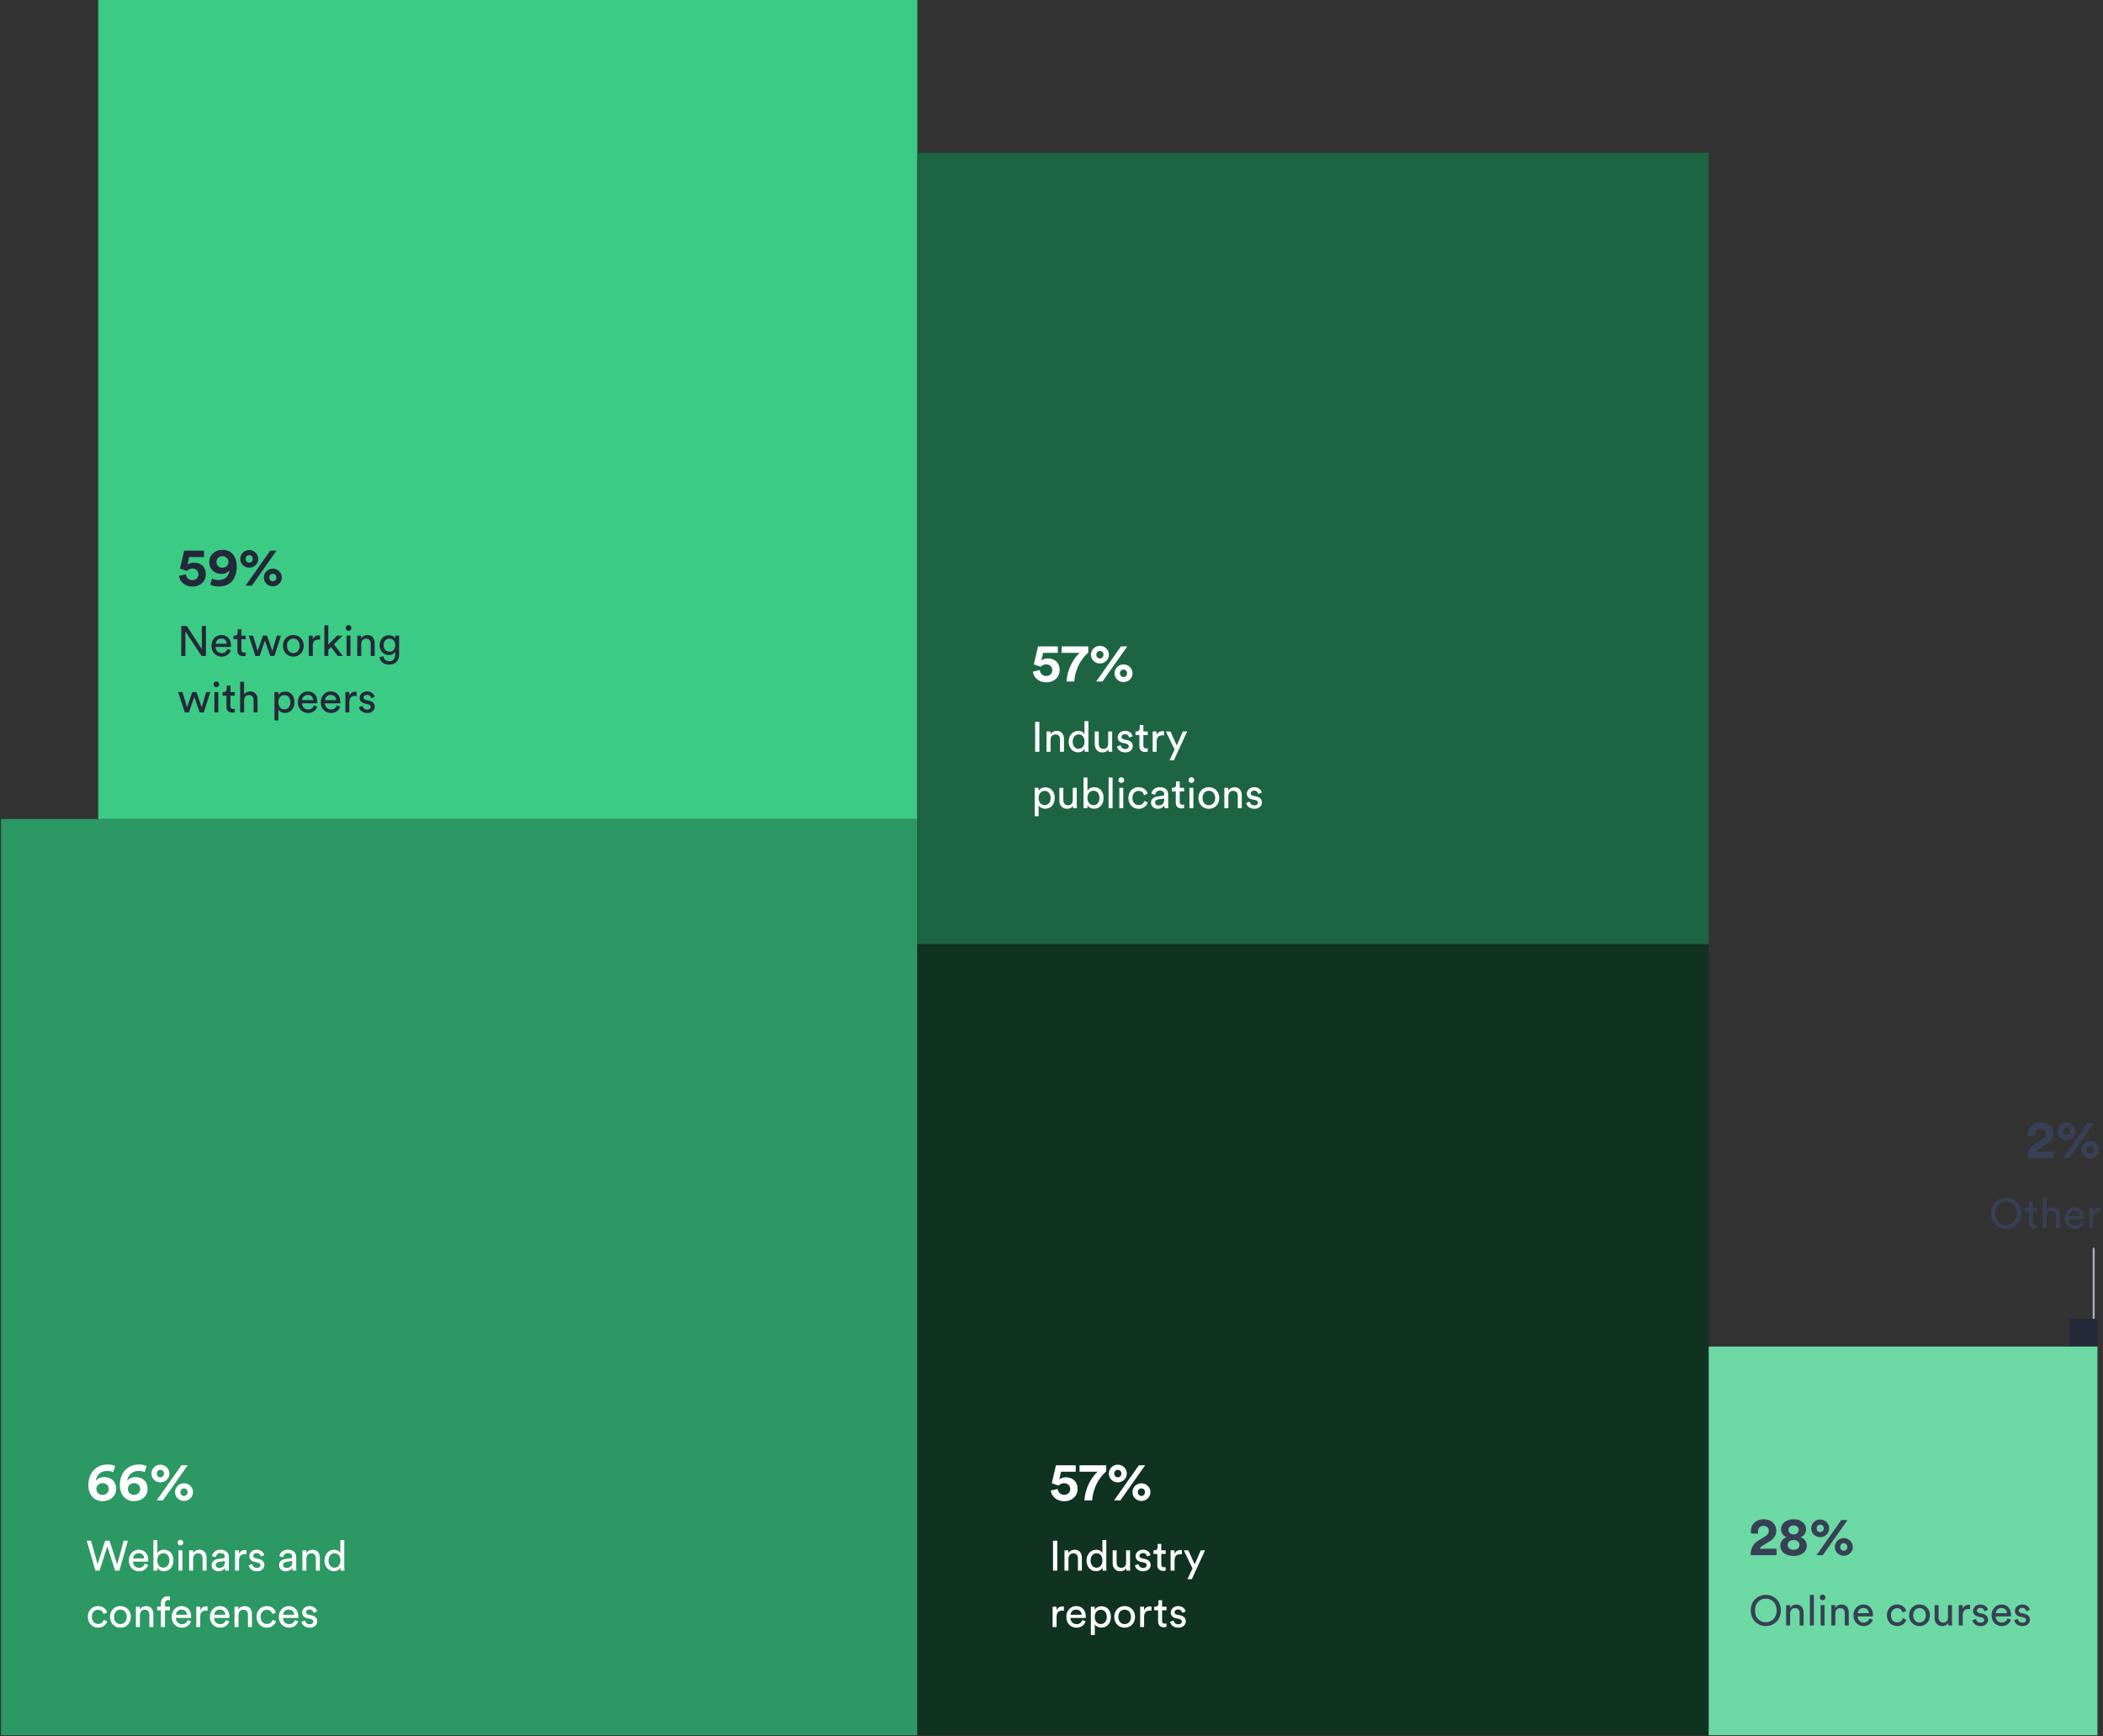 <svg width="895" height="739" viewBox="0 0 895 739" fill="none" xmlns="http://www.w3.org/2000/svg">
<rect x="0" y="0" width="895" height="739" fill="#333333" stroke="none"/>
<g clip-path="url(#clip0_150_1497)">
<path d="M891.04 531.471L891.04 563.698" stroke="#A9B0C9" stroke-width="0.833" stroke-linecap="round"/>
<path d="M866.169 483.753L863.156 483.661C863.11 483.454 863.041 482.994 863.041 482.626C863.041 480.004 865.019 477.635 868.492 477.635C871.827 477.635 873.874 479.843 873.874 482.442C873.874 484.374 872.816 485.938 870.976 487.065L868.101 488.813C867.526 489.181 867.043 489.595 866.813 490.17H873.966V492.907H862.926C862.949 490.285 863.777 488.146 866.445 486.536L868.906 485.064C870.171 484.305 870.677 483.523 870.677 482.488C870.677 481.407 869.918 480.441 868.423 480.441C866.836 480.441 866.054 481.522 866.054 482.925C866.054 483.201 866.1 483.5 866.169 483.753ZM877.99 481.499C877.99 482.465 878.657 483.109 879.508 483.109C880.382 483.109 881.026 482.442 881.026 481.499C881.026 480.556 880.382 479.912 879.508 479.912C878.657 479.912 877.99 480.556 877.99 481.499ZM875.69 481.499C875.69 479.383 877.438 477.727 879.508 477.727C881.578 477.727 883.349 479.383 883.349 481.499C883.349 483.638 881.578 485.248 879.508 485.248C877.415 485.248 875.69 483.592 875.69 481.499ZM888.041 489.411C888.041 490.377 888.708 491.021 889.559 491.021C890.433 491.021 891.077 490.354 891.077 489.411C891.077 488.468 890.433 487.824 889.559 487.824C888.708 487.824 888.041 488.468 888.041 489.411ZM885.741 489.411C885.741 487.295 887.489 485.639 889.559 485.639C891.629 485.639 893.4 487.295 893.4 489.411C893.4 491.55 891.629 493.16 889.559 493.16C887.466 493.16 885.741 491.504 885.741 489.411ZM880.612 492.907H877.944L888.478 477.98H891.146L880.612 492.907Z" fill="#374054"/>
<path d="M849.159 516.439C849.159 519.769 851.391 521.479 853.767 521.479C856.143 521.479 858.375 519.769 858.375 516.439C858.375 513.109 856.143 511.417 853.767 511.417C851.391 511.417 849.159 513.109 849.159 516.439ZM847.359 516.439C847.359 512.173 850.563 509.797 853.767 509.797C856.971 509.797 860.175 512.173 860.175 516.439C860.175 520.705 856.971 523.099 853.767 523.099C850.563 523.099 847.359 520.705 847.359 516.439ZM865.146 511.435V514.171H867.018V515.701H865.146V520.201C865.146 520.993 865.47 521.389 866.352 521.389C866.568 521.389 866.874 521.353 867.018 521.317V522.757C866.874 522.811 866.442 522.919 865.866 522.919C864.39 522.919 863.454 522.019 863.454 520.453V515.701H861.798V514.171H862.266C863.202 514.171 863.598 513.595 863.598 512.839V511.435H865.146ZM870.969 517.735V522.829H869.277V509.797H870.969V515.179C871.599 514.261 872.607 513.919 873.597 513.919C875.667 513.919 876.693 515.413 876.693 517.339V522.829H875.001V517.627C875.001 516.421 874.497 515.449 872.985 515.449C871.689 515.449 871.005 516.457 870.969 517.735ZM880.482 517.609H885.216C885.18 516.367 884.37 515.395 882.84 515.395C881.418 515.395 880.554 516.493 880.482 517.609ZM885.468 519.859L886.926 520.363C886.44 521.893 885.054 523.099 883.038 523.099C880.716 523.099 878.682 521.407 878.682 518.473C878.682 515.755 880.644 513.901 882.822 513.901C885.486 513.901 886.98 515.737 886.98 518.437C886.98 518.653 886.962 518.869 886.944 518.977H880.428C880.464 520.525 881.58 521.605 883.038 521.605C884.442 521.605 885.144 520.831 885.468 519.859ZM893.946 514.081V515.881C893.694 515.845 893.442 515.827 893.208 515.827C891.786 515.827 890.832 516.583 890.832 518.491V522.829H889.14V514.171H890.796V515.683C891.426 514.351 892.506 514.027 893.388 514.027C893.622 514.027 893.856 514.063 893.946 514.081Z" fill="#374054"/>
<rect x="0.429" y="348.613" width="389.975" height="389.975" fill="#2C9864"/>
<path d="M49.022 624.032L48.148 626.608C47.504 626.332 46.63 626.079 45.687 626.079C43.157 626.079 41.087 627.551 40.742 630.357C41.294 629.529 42.536 628.701 44.284 628.701C47.343 628.701 49.436 630.633 49.436 633.715C49.436 636.774 46.952 638.959 43.663 638.959C40.397 638.959 37.614 636.613 37.614 632.105C37.614 626.746 40.972 623.342 45.894 623.342C47.274 623.342 48.401 623.664 49.022 624.032ZM41.018 633.784C41.018 635.302 42.26 636.291 43.64 636.291C45.089 636.291 46.285 635.325 46.285 633.784C46.285 632.243 45.089 631.3 43.64 631.3C42.214 631.3 41.018 632.243 41.018 633.784ZM62.409 624.032L61.535 626.608C60.891 626.332 60.017 626.079 59.074 626.079C56.544 626.079 54.474 627.551 54.129 630.357C54.681 629.529 55.923 628.701 57.671 628.701C60.73 628.701 62.823 630.633 62.823 633.715C62.823 636.774 60.339 638.959 57.05 638.959C53.784 638.959 51.001 636.613 51.001 632.105C51.001 626.746 54.359 623.342 59.281 623.342C60.661 623.342 61.788 623.664 62.409 624.032ZM54.405 633.784C54.405 635.302 55.647 636.291 57.027 636.291C58.476 636.291 59.672 635.325 59.672 633.784C59.672 632.243 58.476 631.3 57.027 631.3C55.601 631.3 54.405 632.243 54.405 633.784ZM66.733 627.206C66.733 628.172 67.4 628.816 68.251 628.816C69.125 628.816 69.769 628.149 69.769 627.206C69.769 626.263 69.125 625.619 68.251 625.619C67.4 625.619 66.733 626.263 66.733 627.206ZM64.433 627.206C64.433 625.09 66.181 623.434 68.251 623.434C70.321 623.434 72.092 625.09 72.092 627.206C72.092 629.345 70.321 630.955 68.251 630.955C66.158 630.955 64.433 629.299 64.433 627.206ZM76.784 635.118C76.784 636.084 77.451 636.728 78.302 636.728C79.176 636.728 79.82 636.061 79.82 635.118C79.82 634.175 79.176 633.531 78.302 633.531C77.451 633.531 76.784 634.175 76.784 635.118ZM74.484 635.118C74.484 633.002 76.232 631.346 78.302 631.346C80.372 631.346 82.143 633.002 82.143 635.118C82.143 637.257 80.372 638.867 78.302 638.867C76.209 638.867 74.484 637.211 74.484 635.118ZM69.355 638.614H66.687L77.221 623.687H79.889L69.355 638.614Z" fill="white"/>
<path d="M49.878 665.872L52.632 655.774H54.45L50.814 668.536H48.996L45.666 658.186L42.372 668.536H40.608L36.918 655.774H38.736L41.544 665.764L44.748 655.774H46.602L49.878 665.872ZM56.623 663.316H61.357C61.321 662.074 60.511 661.102 58.981 661.102C57.559 661.102 56.695 662.2 56.623 663.316ZM61.609 665.566L63.067 666.07C62.581 667.6 61.195 668.806 59.179 668.806C56.857 668.806 54.823 667.114 54.823 664.18C54.823 661.462 56.785 659.608 58.963 659.608C61.627 659.608 63.121 661.444 63.121 664.144C63.121 664.36 63.103 664.576 63.085 664.684H56.569C56.605 666.232 57.721 667.312 59.179 667.312C60.583 667.312 61.285 666.538 61.609 665.566ZM66.955 668.536H65.281V655.504H66.955V661.102C67.369 660.328 68.377 659.626 69.817 659.626C72.445 659.626 73.795 661.642 73.795 664.162C73.795 666.736 72.337 668.77 69.763 668.77C68.485 668.77 67.495 668.212 66.955 667.276V668.536ZM72.067 664.162C72.067 662.29 71.077 661.12 69.511 661.12C68.017 661.12 66.937 662.29 66.937 664.162C66.937 666.034 68.017 667.258 69.511 667.258C71.059 667.258 72.067 666.034 72.067 664.162ZM77.625 668.536H75.951V659.878H77.625V668.536ZM75.573 656.602C75.573 655.918 76.113 655.378 76.779 655.378C77.463 655.378 78.003 655.918 78.003 656.602C78.003 657.268 77.463 657.808 76.779 657.808C76.113 657.808 75.573 657.268 75.573 656.602ZM82.196 663.532V668.536H80.504V659.878H82.16V661.12C82.79 660.04 83.816 659.626 84.824 659.626C86.894 659.626 87.92 661.12 87.92 663.046V668.536H86.228V663.334C86.228 662.128 85.724 661.156 84.212 661.156C82.88 661.156 82.196 662.218 82.196 663.532ZM90.071 666.214C90.071 664.666 91.205 663.802 92.699 663.586L95.039 663.244C95.561 663.172 95.705 662.902 95.705 662.596C95.705 661.75 95.147 661.048 93.833 661.048C92.645 661.048 91.979 661.786 91.871 662.794L90.251 662.416C90.431 660.76 91.925 659.608 93.797 659.608C96.389 659.608 97.397 661.084 97.397 662.776V667.114C97.397 667.87 97.469 668.32 97.505 668.536H95.849C95.813 668.32 95.759 667.996 95.759 667.366C95.381 667.978 94.517 668.806 92.969 668.806C91.205 668.806 90.071 667.582 90.071 666.214ZM93.203 667.384C94.589 667.384 95.705 666.718 95.705 664.828V664.432L93.059 664.828C92.339 664.936 91.799 665.35 91.799 666.124C91.799 666.772 92.339 667.384 93.203 667.384ZM104.839 659.788V661.588C104.587 661.552 104.335 661.534 104.101 661.534C102.679 661.534 101.725 662.29 101.725 664.198V668.536H100.033V659.878H101.689V661.39C102.319 660.058 103.399 659.734 104.281 659.734C104.515 659.734 104.749 659.77 104.839 659.788ZM105.833 666.286L107.363 665.746C107.471 666.646 108.155 667.366 109.379 667.366C110.333 667.366 110.855 666.826 110.855 666.214C110.855 665.674 110.459 665.26 109.739 665.098L108.263 664.774C106.913 664.486 106.103 663.568 106.103 662.344C106.103 660.868 107.489 659.608 109.181 659.608C111.557 659.608 112.295 661.156 112.475 661.93L110.981 662.488C110.909 662.038 110.549 661.048 109.181 661.048C108.317 661.048 107.741 661.606 107.741 662.2C107.741 662.722 108.065 663.1 108.731 663.244L110.135 663.55C111.701 663.892 112.529 664.846 112.529 666.124C112.529 667.348 111.503 668.806 109.361 668.806C106.985 668.806 105.977 667.276 105.833 666.286ZM118.741 666.214C118.741 664.666 119.875 663.802 121.369 663.586L123.709 663.244C124.231 663.172 124.375 662.902 124.375 662.596C124.375 661.75 123.817 661.048 122.503 661.048C121.315 661.048 120.649 661.786 120.541 662.794L118.921 662.416C119.101 660.76 120.595 659.608 122.467 659.608C125.059 659.608 126.067 661.084 126.067 662.776V667.114C126.067 667.87 126.139 668.32 126.175 668.536H124.519C124.483 668.32 124.429 667.996 124.429 667.366C124.051 667.978 123.187 668.806 121.639 668.806C119.875 668.806 118.741 667.582 118.741 666.214ZM121.873 667.384C123.259 667.384 124.375 666.718 124.375 664.828V664.432L121.729 664.828C121.009 664.936 120.469 665.35 120.469 666.124C120.469 666.772 121.009 667.384 121.873 667.384ZM130.395 663.532V668.536H128.703V659.878H130.359V661.12C130.989 660.04 132.015 659.626 133.023 659.626C135.093 659.626 136.119 661.12 136.119 663.046V668.536H134.427V663.334C134.427 662.128 133.923 661.156 132.411 661.156C131.079 661.156 130.395 662.218 130.395 663.532ZM139.819 664.18C139.819 665.962 140.737 667.276 142.357 667.276C143.905 667.276 144.859 665.926 144.859 664.144C144.859 662.362 143.923 661.138 142.375 661.138C140.827 661.138 139.819 662.398 139.819 664.18ZM144.877 667.366V667.222C144.463 668.05 143.545 668.77 142.195 668.77C139.657 668.77 138.091 666.754 138.091 664.18C138.091 661.732 139.747 659.644 142.195 659.644C143.725 659.644 144.553 660.4 144.841 661.102V655.504H146.515V666.934C146.515 667.762 146.587 668.392 146.605 668.536H144.967C144.931 668.338 144.877 667.888 144.877 667.366ZM41.724 685.174C40.356 685.174 39.096 686.182 39.096 688.198C39.096 690.178 40.338 691.24 41.742 691.24C43.362 691.24 43.956 690.142 44.154 689.458L45.648 690.106C45.234 691.348 43.992 692.806 41.742 692.806C39.222 692.806 37.368 690.826 37.368 688.198C37.368 685.498 39.258 683.608 41.724 683.608C44.028 683.608 45.216 685.048 45.576 686.362L44.046 687.01C43.83 686.164 43.2 685.174 41.724 685.174ZM51.253 691.294C52.693 691.294 53.953 690.214 53.953 688.198C53.953 686.2 52.693 685.12 51.253 685.12C49.813 685.12 48.553 686.2 48.553 688.198C48.553 690.214 49.813 691.294 51.253 691.294ZM51.253 683.608C53.845 683.608 55.681 685.57 55.681 688.198C55.681 690.844 53.845 692.806 51.253 692.806C48.661 692.806 46.825 690.844 46.825 688.198C46.825 685.57 48.661 683.608 51.253 683.608ZM59.538 687.532V692.536H57.846V683.878H59.502V685.12C60.132 684.04 61.158 683.626 62.166 683.626C64.236 683.626 65.262 685.12 65.262 687.046V692.536H63.57V687.334C63.57 686.128 63.066 685.156 61.554 685.156C60.222 685.156 59.538 686.218 59.538 687.532ZM72.309 685.408H70.221V692.536H68.475V685.408H66.873V683.878H68.475V682.42C68.475 680.494 69.753 679.45 71.319 679.45C71.895 679.45 72.255 679.576 72.327 679.63V681.142C72.237 681.106 72.021 681.034 71.589 681.034C70.995 681.034 70.221 681.322 70.221 682.51V683.878H72.309V685.408ZM74.87 687.316H79.603C79.567 686.074 78.757 685.102 77.228 685.102C75.805 685.102 74.942 686.2 74.87 687.316ZM79.856 689.566L81.314 690.07C80.828 691.6 79.442 692.806 77.425 692.806C75.103 692.806 73.07 691.114 73.07 688.18C73.07 685.462 75.031 683.608 77.21 683.608C79.874 683.608 81.368 685.444 81.368 688.144C81.368 688.36 81.35 688.576 81.332 688.684H74.816C74.852 690.232 75.968 691.312 77.425 691.312C78.829 691.312 79.531 690.538 79.856 689.566ZM88.333 683.788V685.588C88.081 685.552 87.829 685.534 87.595 685.534C86.173 685.534 85.219 686.29 85.219 688.198V692.536H83.527V683.878H85.183V685.39C85.813 684.058 86.893 683.734 87.775 683.734C88.009 683.734 88.243 683.77 88.333 683.788ZM91.147 687.316H95.881C95.845 686.074 95.035 685.102 93.505 685.102C92.083 685.102 91.219 686.2 91.147 687.316ZM96.133 689.566L97.591 690.07C97.105 691.6 95.719 692.806 93.703 692.806C91.381 692.806 89.347 691.114 89.347 688.18C89.347 685.462 91.309 683.608 93.487 683.608C96.151 683.608 97.645 685.444 97.645 688.144C97.645 688.36 97.627 688.576 97.609 688.684H91.093C91.129 690.232 92.245 691.312 93.703 691.312C95.107 691.312 95.809 690.538 96.133 689.566ZM101.497 687.532V692.536H99.805V683.878H101.461V685.12C102.091 684.04 103.117 683.626 104.125 683.626C106.195 683.626 107.221 685.12 107.221 687.046V692.536H105.529V687.334C105.529 686.128 105.025 685.156 103.513 685.156C102.181 685.156 101.497 686.218 101.497 687.532ZM113.548 685.174C112.18 685.174 110.92 686.182 110.92 688.198C110.92 690.178 112.162 691.24 113.566 691.24C115.186 691.24 115.78 690.142 115.978 689.458L117.472 690.106C117.058 691.348 115.816 692.806 113.566 692.806C111.046 692.806 109.192 690.826 109.192 688.198C109.192 685.498 111.082 683.608 113.548 683.608C115.852 683.608 117.04 685.048 117.4 686.362L115.87 687.01C115.654 686.164 115.024 685.174 113.548 685.174ZM120.467 687.316H125.201C125.165 686.074 124.355 685.102 122.825 685.102C121.403 685.102 120.539 686.2 120.467 687.316ZM125.453 689.566L126.911 690.07C126.425 691.6 125.039 692.806 123.023 692.806C120.701 692.806 118.667 691.114 118.667 688.18C118.667 685.462 120.629 683.608 122.807 683.608C125.471 683.608 126.965 685.444 126.965 688.144C126.965 688.36 126.947 688.576 126.929 688.684H120.413C120.449 690.232 121.565 691.312 123.023 691.312C124.427 691.312 125.129 690.538 125.453 689.566ZM128.315 690.286L129.845 689.746C129.953 690.646 130.637 691.366 131.861 691.366C132.815 691.366 133.337 690.826 133.337 690.214C133.337 689.674 132.941 689.26 132.221 689.098L130.745 688.774C129.395 688.486 128.585 687.568 128.585 686.344C128.585 684.868 129.971 683.608 131.663 683.608C134.039 683.608 134.777 685.156 134.957 685.93L133.463 686.488C133.391 686.038 133.031 685.048 131.663 685.048C130.799 685.048 130.223 685.606 130.223 686.2C130.223 686.722 130.547 687.1 131.213 687.244L132.617 687.55C134.183 687.892 135.011 688.846 135.011 690.124C135.011 691.348 133.985 692.806 131.843 692.806C129.467 692.806 128.459 691.276 128.315 690.286Z" fill="white"/>
<rect x="880.827" y="561.329" width="11.817" height="11.817" fill="#232938"/>
<rect x="41.79" width="348.614" height="348.614" fill="#3BCB85"/>
<rect x="390.404" y="401.793" width="336.797" height="336.797" fill="#0F3221"/>
<rect x="390.404" y="64.996" width="336.797" height="336.797" fill="#1D6542"/>
<rect x="727.2" y="573.146" width="165.444" height="165.444" fill="#6CD8A4"/>
<path d="M439.582 285.882L442.549 285.215C442.618 286.595 443.676 287.722 445.263 287.722C446.689 287.722 447.839 286.779 447.839 285.284C447.839 283.582 446.574 282.777 445.194 282.777C444.182 282.777 443.377 283.237 442.894 283.789C442.595 283.674 440.318 282.892 439.996 282.8L441.767 275.141H450.185V277.878H443.929L443.193 281.167C443.837 280.569 444.895 280.247 445.884 280.247C448.874 280.247 450.99 282.041 450.99 285.238C450.99 288.021 448.851 290.436 445.263 290.436C442.02 290.436 439.766 288.228 439.582 285.882ZM463.149 275.141V277.786C462.022 278.752 457.836 282.547 457.169 290.068H453.88C454.501 282.041 459.492 277.878 459.492 277.878H451.81V275.141H463.149ZM466.574 278.66C466.574 279.626 467.241 280.27 468.092 280.27C468.966 280.27 469.61 279.603 469.61 278.66C469.61 277.717 468.966 277.073 468.092 277.073C467.241 277.073 466.574 277.717 466.574 278.66ZM464.274 278.66C464.274 276.544 466.022 274.888 468.092 274.888C470.162 274.888 471.933 276.544 471.933 278.66C471.933 280.799 470.162 282.409 468.092 282.409C465.999 282.409 464.274 280.753 464.274 278.66ZM476.625 286.572C476.625 287.538 477.292 288.182 478.143 288.182C479.017 288.182 479.661 287.515 479.661 286.572C479.661 285.629 479.017 284.985 478.143 284.985C477.292 284.985 476.625 285.629 476.625 286.572ZM474.325 286.572C474.325 284.456 476.073 282.8 478.143 282.8C480.213 282.8 481.984 284.456 481.984 286.572C481.984 288.711 480.213 290.321 478.143 290.321C476.05 290.321 474.325 288.665 474.325 286.572ZM469.196 290.068H466.528L477.062 275.141H479.73L469.196 290.068Z" fill="white"/>
<path d="M442.335 319.99H440.535V307.228H442.335V319.99ZM447.091 314.986V319.99H445.399V311.332H447.055V312.574C447.685 311.494 448.711 311.08 449.719 311.08C451.789 311.08 452.815 312.574 452.815 314.5V319.99H451.123V314.788C451.123 313.582 450.619 312.61 449.107 312.61C447.775 312.61 447.091 313.672 447.091 314.986ZM456.515 315.634C456.515 317.416 457.433 318.73 459.053 318.73C460.601 318.73 461.555 317.38 461.555 315.598C461.555 313.816 460.619 312.592 459.071 312.592C457.523 312.592 456.515 313.852 456.515 315.634ZM461.573 318.82V318.676C461.159 319.504 460.241 320.224 458.891 320.224C456.353 320.224 454.787 318.208 454.787 315.634C454.787 313.186 456.443 311.098 458.891 311.098C460.421 311.098 461.249 311.854 461.537 312.556V306.958H463.211V318.388C463.211 319.216 463.283 319.846 463.301 319.99H461.663C461.627 319.792 461.573 319.342 461.573 318.82ZM471.707 318.946C471.239 319.846 470.159 320.26 469.151 320.26C467.135 320.26 465.911 318.748 465.911 316.786V311.332H467.603V316.534C467.603 317.722 468.143 318.766 469.565 318.766C470.933 318.766 471.617 317.866 471.617 316.552V311.332H473.309V318.388C473.309 319.072 473.363 319.684 473.399 319.99H471.779C471.743 319.792 471.707 319.306 471.707 318.946ZM475.386 317.74L476.916 317.2C477.024 318.1 477.708 318.82 478.932 318.82C479.886 318.82 480.408 318.28 480.408 317.668C480.408 317.128 480.012 316.714 479.292 316.552L477.816 316.228C476.466 315.94 475.656 315.022 475.656 313.798C475.656 312.322 477.042 311.062 478.734 311.062C481.11 311.062 481.848 312.61 482.028 313.384L480.534 313.942C480.462 313.492 480.102 312.502 478.734 312.502C477.87 312.502 477.294 313.06 477.294 313.654C477.294 314.176 477.618 314.554 478.284 314.698L479.688 315.004C481.254 315.346 482.082 316.3 482.082 317.578C482.082 318.802 481.056 320.26 478.914 320.26C476.538 320.26 475.53 318.73 475.386 317.74ZM486.603 308.596V311.332H488.475V312.862H486.603V317.362C486.603 318.154 486.927 318.55 487.809 318.55C488.025 318.55 488.331 318.514 488.475 318.478V319.918C488.331 319.972 487.899 320.08 487.323 320.08C485.847 320.08 484.911 319.18 484.911 317.614V312.862H483.255V311.332H483.723C484.659 311.332 485.055 310.756 485.055 310V308.596H486.603ZM495.364 311.242V313.042C495.112 313.006 494.86 312.988 494.626 312.988C493.204 312.988 492.25 313.744 492.25 315.652V319.99H490.558V311.332H492.214V312.844C492.844 311.512 493.924 311.188 494.806 311.188C495.04 311.188 495.274 311.224 495.364 311.242ZM499.591 323.608H497.737L499.897 319.036L496.171 311.332H498.115L500.815 317.308L503.407 311.332H505.225L499.591 323.608ZM442.029 347.41H440.355V335.332H441.993V336.682C442.461 335.818 443.487 335.134 444.891 335.134C447.483 335.134 448.869 337.132 448.869 339.652C448.869 342.226 447.375 344.224 444.837 344.224C443.505 344.224 442.497 343.594 442.029 342.82V347.41ZM447.141 339.652C447.141 337.924 446.169 336.628 444.585 336.628C443.037 336.628 442.011 337.924 442.011 339.652C442.011 341.434 443.037 342.712 444.585 342.712C446.151 342.712 447.141 341.434 447.141 339.652ZM456.643 342.946C456.175 343.846 455.095 344.26 454.087 344.26C452.071 344.26 450.847 342.748 450.847 340.786V335.332H452.539V340.534C452.539 341.722 453.079 342.766 454.501 342.766C455.869 342.766 456.553 341.866 456.553 340.552V335.332H458.245V342.388C458.245 343.072 458.299 343.684 458.335 343.99H456.715C456.679 343.792 456.643 343.306 456.643 342.946ZM462.806 343.99H461.132V330.958H462.806V336.556C463.22 335.782 464.228 335.08 465.668 335.08C468.296 335.08 469.646 337.096 469.646 339.616C469.646 342.19 468.188 344.224 465.614 344.224C464.336 344.224 463.346 343.666 462.806 342.73V343.99ZM467.918 339.616C467.918 337.744 466.928 336.574 465.362 336.574C463.868 336.574 462.788 337.744 462.788 339.616C462.788 341.488 463.868 342.712 465.362 342.712C466.91 342.712 467.918 341.488 467.918 339.616ZM473.494 343.99H471.802V330.958H473.494V343.99ZM478.046 343.99H476.372V335.332H478.046V343.99ZM475.994 332.056C475.994 331.372 476.534 330.832 477.2 330.832C477.884 330.832 478.424 331.372 478.424 332.056C478.424 332.722 477.884 333.262 477.2 333.262C476.534 333.262 475.994 332.722 475.994 332.056ZM484.561 336.628C483.193 336.628 481.933 337.636 481.933 339.652C481.933 341.632 483.175 342.694 484.579 342.694C486.199 342.694 486.793 341.596 486.991 340.912L488.485 341.56C488.071 342.802 486.829 344.26 484.579 344.26C482.059 344.26 480.205 342.28 480.205 339.652C480.205 336.952 482.095 335.062 484.561 335.062C486.865 335.062 488.053 336.502 488.413 337.816L486.883 338.464C486.667 337.618 486.037 336.628 484.561 336.628ZM489.842 341.668C489.842 340.12 490.976 339.256 492.47 339.04L494.81 338.698C495.332 338.626 495.476 338.356 495.476 338.05C495.476 337.204 494.918 336.502 493.604 336.502C492.416 336.502 491.75 337.24 491.642 338.248L490.022 337.87C490.202 336.214 491.696 335.062 493.568 335.062C496.16 335.062 497.168 336.538 497.168 338.23V342.568C497.168 343.324 497.24 343.774 497.276 343.99H495.62C495.584 343.774 495.53 343.45 495.53 342.82C495.152 343.432 494.288 344.26 492.74 344.26C490.976 344.26 489.842 343.036 489.842 341.668ZM492.974 342.838C494.36 342.838 495.476 342.172 495.476 340.282V339.886L492.83 340.282C492.11 340.39 491.57 340.804 491.57 341.578C491.57 342.226 492.11 342.838 492.974 342.838ZM502.072 332.596V335.332H503.944V336.862H502.072V341.362C502.072 342.154 502.396 342.55 503.278 342.55C503.494 342.55 503.8 342.514 503.944 342.478V343.918C503.8 343.972 503.368 344.08 502.792 344.08C501.316 344.08 500.38 343.18 500.38 341.614V336.862H498.724V335.332H499.192C500.128 335.332 500.524 334.756 500.524 334V332.596H502.072ZM507.876 343.99H506.202V335.332H507.876V343.99ZM505.824 332.056C505.824 331.372 506.364 330.832 507.03 330.832C507.714 330.832 508.254 331.372 508.254 332.056C508.254 332.722 507.714 333.262 507.03 333.262C506.364 333.262 505.824 332.722 505.824 332.056ZM514.463 342.748C515.903 342.748 517.163 341.668 517.163 339.652C517.163 337.654 515.903 336.574 514.463 336.574C513.023 336.574 511.763 337.654 511.763 339.652C511.763 341.668 513.023 342.748 514.463 342.748ZM514.463 335.062C517.055 335.062 518.891 337.024 518.891 339.652C518.891 342.298 517.055 344.26 514.463 344.26C511.871 344.26 510.035 342.298 510.035 339.652C510.035 337.024 511.871 335.062 514.463 335.062ZM522.748 338.986V343.99H521.056V335.332H522.712V336.574C523.342 335.494 524.368 335.08 525.376 335.08C527.446 335.08 528.472 336.574 528.472 338.5V343.99H526.78V338.788C526.78 337.582 526.276 336.61 524.764 336.61C523.432 336.61 522.748 337.672 522.748 338.986ZM530.353 341.74L531.883 341.2C531.991 342.1 532.675 342.82 533.899 342.82C534.853 342.82 535.375 342.28 535.375 341.668C535.375 341.128 534.979 340.714 534.259 340.552L532.783 340.228C531.433 339.94 530.623 339.022 530.623 337.798C530.623 336.322 532.009 335.062 533.701 335.062C536.077 335.062 536.815 336.61 536.995 337.384L535.501 337.942C535.429 337.492 535.069 336.502 533.701 336.502C532.837 336.502 532.261 337.06 532.261 337.654C532.261 338.176 532.585 338.554 533.251 338.698L534.655 339.004C536.221 339.346 537.049 340.3 537.049 341.578C537.049 342.802 536.023 344.26 533.881 344.26C531.505 344.26 530.497 342.73 530.353 341.74Z" fill="white"/>
<path d="M76.195 245.111L79.162 244.444C79.231 245.824 80.289 246.951 81.876 246.951C83.302 246.951 84.452 246.008 84.452 244.513C84.452 242.811 83.187 242.006 81.807 242.006C80.795 242.006 79.99 242.466 79.507 243.018C79.208 242.903 76.931 242.121 76.609 242.029L78.38 234.37H86.798V237.107H80.542L79.806 240.396C80.45 239.798 81.508 239.476 82.497 239.476C85.487 239.476 87.603 241.27 87.603 244.467C87.603 247.25 85.464 249.665 81.876 249.665C78.633 249.665 76.379 247.457 76.195 245.111ZM89.483 248.814L90.265 246.261C90.794 246.56 91.875 246.905 92.91 246.905C95.624 246.905 97.441 245.41 97.648 242.673C97.027 243.616 95.762 244.283 94.198 244.283C91.415 244.283 89.046 242.351 89.046 239.269C89.046 236.21 91.461 234.025 94.773 234.025C98.016 234.025 100.73 236.325 100.73 241.086C100.73 246.468 98.039 249.642 92.933 249.642C91.668 249.642 90.265 249.297 89.483 248.814ZM97.234 239.177C97.234 237.705 96.061 236.716 94.658 236.716C93.278 236.716 92.105 237.705 92.105 239.177C92.105 240.672 93.255 241.638 94.658 241.638C96.061 241.638 97.234 240.649 97.234 239.177ZM104.536 237.889C104.536 238.855 105.203 239.499 106.054 239.499C106.928 239.499 107.572 238.832 107.572 237.889C107.572 236.946 106.928 236.302 106.054 236.302C105.203 236.302 104.536 236.946 104.536 237.889ZM102.236 237.889C102.236 235.773 103.984 234.117 106.054 234.117C108.124 234.117 109.895 235.773 109.895 237.889C109.895 240.028 108.124 241.638 106.054 241.638C103.961 241.638 102.236 239.982 102.236 237.889ZM114.587 245.801C114.587 246.767 115.254 247.411 116.105 247.411C116.979 247.411 117.623 246.744 117.623 245.801C117.623 244.858 116.979 244.214 116.105 244.214C115.254 244.214 114.587 244.858 114.587 245.801ZM112.287 245.801C112.287 243.685 114.035 242.029 116.105 242.029C118.175 242.029 119.946 243.685 119.946 245.801C119.946 247.94 118.175 249.55 116.105 249.55C114.012 249.55 112.287 247.894 112.287 245.801ZM107.158 249.297H104.49L115.024 234.37H117.692L107.158 249.297Z" fill="#232938"/>
<path d="M87.642 279.219H85.806L78.912 268.815V279.219H77.148V266.457H79.506L85.878 276.249V266.457H87.642V279.219ZM91.795 273.999H96.529C96.493 272.757 95.683 271.785 94.153 271.785C92.731 271.785 91.867 272.883 91.795 273.999ZM96.781 276.249L98.239 276.753C97.753 278.283 96.367 279.489 94.351 279.489C92.029 279.489 89.995 277.797 89.995 274.863C89.995 272.145 91.957 270.291 94.135 270.291C96.799 270.291 98.293 272.127 98.293 274.827C98.293 275.043 98.275 275.259 98.257 275.367H91.741C91.777 276.915 92.893 277.995 94.351 277.995C95.755 277.995 96.457 277.221 96.781 276.249ZM102.721 267.825V270.561H104.593V272.091H102.721V276.591C102.721 277.383 103.045 277.779 103.927 277.779C104.143 277.779 104.449 277.743 104.593 277.707V279.147C104.449 279.201 104.017 279.309 103.441 279.309C101.965 279.309 101.029 278.409 101.029 276.843V272.091H99.373V270.561H99.841C100.777 270.561 101.173 269.985 101.173 269.229V267.825H102.721ZM111.905 270.561H113.651L115.901 277.077L117.809 270.561H119.591L116.783 279.219H115.037L112.733 272.631L110.483 279.219H108.701L105.857 270.561H107.711L109.655 277.077L111.905 270.561ZM124.833 277.977C126.273 277.977 127.533 276.897 127.533 274.881C127.533 272.883 126.273 271.803 124.833 271.803C123.393 271.803 122.133 272.883 122.133 274.881C122.133 276.897 123.393 277.977 124.833 277.977ZM124.833 270.291C127.425 270.291 129.261 272.253 129.261 274.881C129.261 277.527 127.425 279.489 124.833 279.489C122.241 279.489 120.405 277.527 120.405 274.881C120.405 272.253 122.241 270.291 124.833 270.291ZM136.231 270.471V272.271C135.979 272.235 135.727 272.217 135.493 272.217C134.071 272.217 133.117 272.973 133.117 274.881V279.219H131.425V270.561H133.081V272.073C133.711 270.741 134.791 270.417 135.673 270.417C135.907 270.417 136.141 270.453 136.231 270.471ZM145.793 270.561L142.103 274.215L145.865 279.219H143.741L140.915 275.403L139.709 276.609V279.219H138.035V266.187H139.709V274.395L143.453 270.561H145.793ZM149.166 279.219H147.492V270.561H149.166V279.219ZM147.114 267.285C147.114 266.601 147.654 266.061 148.32 266.061C149.004 266.061 149.544 266.601 149.544 267.285C149.544 267.951 149.004 268.491 148.32 268.491C147.654 268.491 147.114 267.951 147.114 267.285ZM153.736 274.215V279.219H152.044V270.561H153.7V271.803C154.33 270.723 155.356 270.309 156.364 270.309C158.434 270.309 159.46 271.803 159.46 273.729V279.219H157.768V274.017C157.768 272.811 157.264 271.839 155.752 271.839C154.42 271.839 153.736 272.901 153.736 274.215ZM161.522 279.687L163.16 279.309C163.286 280.515 164.204 281.433 165.518 281.433C167.336 281.433 168.164 280.497 168.164 278.625V277.383C167.75 278.175 166.814 278.805 165.518 278.805C163.214 278.805 161.54 277.059 161.54 274.611C161.54 272.271 163.142 270.399 165.518 270.399C166.85 270.399 167.75 270.903 168.182 271.767V270.561H169.856V278.571C169.856 280.767 168.776 282.909 165.518 282.909C163.358 282.909 161.738 281.541 161.522 279.687ZM165.77 277.383C167.228 277.383 168.236 276.285 168.236 274.611C168.236 272.937 167.228 271.839 165.77 271.839C164.276 271.839 163.268 272.937 163.268 274.611C163.268 276.303 164.24 277.383 165.77 277.383ZM81.846 294.561H83.592L85.842 301.077L87.75 294.561H89.532L86.724 303.219H84.978L82.674 296.631L80.424 303.219H78.642L75.798 294.561H77.652L79.596 301.077L81.846 294.561ZM92.916 303.219H91.242V294.561H92.916V303.219ZM90.864 291.285C90.864 290.601 91.404 290.061 92.07 290.061C92.754 290.061 93.294 290.601 93.294 291.285C93.294 291.951 92.754 292.491 92.07 292.491C91.404 292.491 90.864 291.951 90.864 291.285ZM98.062 291.825V294.561H99.934V296.091H98.062V300.591C98.062 301.383 98.386 301.779 99.269 301.779C99.484 301.779 99.79 301.743 99.934 301.707V303.147C99.79 303.201 99.359 303.309 98.782 303.309C97.306 303.309 96.371 302.409 96.371 300.843V296.091H94.715V294.561H95.183C96.118 294.561 96.514 293.985 96.514 293.229V291.825H98.062ZM103.885 298.125V303.219H102.193V290.187H103.885V295.569C104.515 294.651 105.523 294.309 106.513 294.309C108.583 294.309 109.609 295.803 109.609 297.729V303.219H107.917V298.017C107.917 296.811 107.413 295.839 105.901 295.839C104.605 295.839 103.921 296.847 103.885 298.125ZM118.474 306.639H116.8V294.561H118.438V295.911C118.906 295.047 119.932 294.363 121.336 294.363C123.928 294.363 125.314 296.361 125.314 298.881C125.314 301.455 123.82 303.453 121.282 303.453C119.95 303.453 118.942 302.823 118.474 302.049V306.639ZM123.586 298.881C123.586 297.153 122.614 295.857 121.03 295.857C119.482 295.857 118.456 297.153 118.456 298.881C118.456 300.663 119.482 301.941 121.03 301.941C122.596 301.941 123.586 300.663 123.586 298.881ZM128.568 297.999H133.302C133.266 296.757 132.456 295.785 130.926 295.785C129.504 295.785 128.64 296.883 128.568 297.999ZM133.554 300.249L135.012 300.753C134.526 302.283 133.14 303.489 131.124 303.489C128.802 303.489 126.768 301.797 126.768 298.863C126.768 296.145 128.73 294.291 130.908 294.291C133.572 294.291 135.066 296.127 135.066 298.827C135.066 299.043 135.048 299.259 135.03 299.367H128.514C128.55 300.915 129.666 301.995 131.124 301.995C132.528 301.995 133.23 301.221 133.554 300.249ZM138.324 297.999H143.058C143.022 296.757 142.212 295.785 140.682 295.785C139.26 295.785 138.396 296.883 138.324 297.999ZM143.31 300.249L144.768 300.753C144.282 302.283 142.896 303.489 140.88 303.489C138.558 303.489 136.524 301.797 136.524 298.863C136.524 296.145 138.486 294.291 140.664 294.291C143.328 294.291 144.822 296.127 144.822 298.827C144.822 299.043 144.804 299.259 144.786 299.367H138.27C138.306 300.915 139.422 301.995 140.88 301.995C142.284 301.995 142.986 301.221 143.31 300.249ZM151.788 294.471V296.271C151.536 296.235 151.284 296.217 151.05 296.217C149.628 296.217 148.674 296.973 148.674 298.881V303.219H146.982V294.561H148.638V296.073C149.268 294.741 150.348 294.417 151.23 294.417C151.464 294.417 151.698 294.453 151.788 294.471ZM152.781 300.969L154.311 300.429C154.419 301.329 155.103 302.049 156.327 302.049C157.281 302.049 157.803 301.509 157.803 300.897C157.803 300.357 157.407 299.943 156.687 299.781L155.211 299.457C153.861 299.169 153.051 298.251 153.051 297.027C153.051 295.551 154.437 294.291 156.129 294.291C158.505 294.291 159.243 295.839 159.423 296.613L157.929 297.171C157.857 296.721 157.497 295.731 156.129 295.731C155.265 295.731 154.689 296.289 154.689 296.883C154.689 297.405 155.013 297.783 155.679 297.927L157.083 298.233C158.649 298.575 159.477 299.529 159.477 300.807C159.477 302.031 158.451 303.489 156.309 303.489C153.933 303.489 152.925 301.959 152.781 300.969Z" fill="#232938"/>
<path d="M447.203 634.428L450.17 633.761C450.239 635.141 451.297 636.268 452.884 636.268C454.31 636.268 455.46 635.325 455.46 633.83C455.46 632.128 454.195 631.323 452.815 631.323C451.803 631.323 450.998 631.783 450.515 632.335C450.216 632.22 447.939 631.438 447.617 631.346L449.388 623.687H457.806V626.424H451.55L450.814 629.713C451.458 629.115 452.516 628.793 453.505 628.793C456.495 628.793 458.611 630.587 458.611 633.784C458.611 636.567 456.472 638.982 452.884 638.982C449.641 638.982 447.387 636.774 447.203 634.428ZM470.77 623.687V626.332C469.643 627.298 465.457 631.093 464.79 638.614H461.501C462.122 630.587 467.113 626.424 467.113 626.424H459.431V623.687H470.77ZM474.196 627.206C474.196 628.172 474.863 628.816 475.714 628.816C476.588 628.816 477.232 628.149 477.232 627.206C477.232 626.263 476.588 625.619 475.714 625.619C474.863 625.619 474.196 626.263 474.196 627.206ZM471.896 627.206C471.896 625.09 473.644 623.434 475.714 623.434C477.784 623.434 479.555 625.09 479.555 627.206C479.555 629.345 477.784 630.955 475.714 630.955C473.621 630.955 471.896 629.299 471.896 627.206ZM484.247 635.118C484.247 636.084 484.914 636.728 485.765 636.728C486.639 636.728 487.283 636.061 487.283 635.118C487.283 634.175 486.639 633.531 485.765 633.531C484.914 633.531 484.247 634.175 484.247 635.118ZM481.947 635.118C481.947 633.002 483.695 631.346 485.765 631.346C487.835 631.346 489.606 633.002 489.606 635.118C489.606 637.257 487.835 638.867 485.765 638.867C483.672 638.867 481.947 637.211 481.947 635.118ZM476.818 638.614H474.15L484.684 623.687H487.352L476.818 638.614Z" fill="white"/>
<path d="M449.956 668.536H448.156V655.774H449.956V668.536ZM454.713 663.532V668.536H453.021V659.878H454.677V661.12C455.307 660.04 456.333 659.626 457.341 659.626C459.411 659.626 460.437 661.12 460.437 663.046V668.536H458.745V663.334C458.745 662.128 458.241 661.156 456.729 661.156C455.397 661.156 454.713 662.218 454.713 663.532ZM464.136 664.18C464.136 665.962 465.054 667.276 466.674 667.276C468.222 667.276 469.176 665.926 469.176 664.144C469.176 662.362 468.24 661.138 466.692 661.138C465.144 661.138 464.136 662.398 464.136 664.18ZM469.194 667.366V667.222C468.78 668.05 467.862 668.77 466.512 668.77C463.974 668.77 462.408 666.754 462.408 664.18C462.408 661.732 464.064 659.644 466.512 659.644C468.042 659.644 468.87 660.4 469.158 661.102V655.504H470.832V666.934C470.832 667.762 470.904 668.392 470.922 668.536H469.284C469.248 668.338 469.194 667.888 469.194 667.366ZM479.328 667.492C478.86 668.392 477.78 668.806 476.772 668.806C474.756 668.806 473.532 667.294 473.532 665.332V659.878H475.224V665.08C475.224 666.268 475.764 667.312 477.186 667.312C478.554 667.312 479.238 666.412 479.238 665.098V659.878H480.93V666.934C480.93 667.618 480.984 668.23 481.02 668.536H479.4C479.364 668.338 479.328 667.852 479.328 667.492ZM483.008 666.286L484.538 665.746C484.646 666.646 485.33 667.366 486.554 667.366C487.508 667.366 488.03 666.826 488.03 666.214C488.03 665.674 487.634 665.26 486.914 665.098L485.438 664.774C484.088 664.486 483.278 663.568 483.278 662.344C483.278 660.868 484.664 659.608 486.356 659.608C488.732 659.608 489.47 661.156 489.65 661.93L488.156 662.488C488.084 662.038 487.724 661.048 486.356 661.048C485.492 661.048 484.916 661.606 484.916 662.2C484.916 662.722 485.24 663.1 485.906 663.244L487.31 663.55C488.876 663.892 489.704 664.846 489.704 666.124C489.704 667.348 488.678 668.806 486.536 668.806C484.16 668.806 483.152 667.276 483.008 666.286ZM494.224 657.142V659.878H496.096V661.408H494.224V665.908C494.224 666.7 494.548 667.096 495.43 667.096C495.646 667.096 495.952 667.06 496.096 667.024V668.464C495.952 668.518 495.52 668.626 494.944 668.626C493.468 668.626 492.532 667.726 492.532 666.16V661.408H490.876V659.878H491.344C492.28 659.878 492.676 659.302 492.676 658.546V657.142H494.224ZM502.985 659.788V661.588C502.733 661.552 502.481 661.534 502.247 661.534C500.825 661.534 499.871 662.29 499.871 664.198V668.536H498.179V659.878H499.835V661.39C500.465 660.058 501.545 659.734 502.427 659.734C502.661 659.734 502.895 659.77 502.985 659.788ZM507.212 672.154H505.358L507.518 667.582L503.792 659.878H505.736L508.436 665.854L511.028 659.878H512.846L507.212 672.154ZM452.782 683.788V685.588C452.53 685.552 452.278 685.534 452.044 685.534C450.622 685.534 449.668 686.29 449.668 688.198V692.536H447.976V683.878H449.632V685.39C450.262 684.058 451.342 683.734 452.224 683.734C452.458 683.734 452.692 683.77 452.782 683.788ZM455.595 687.316H460.329C460.293 686.074 459.483 685.102 457.953 685.102C456.531 685.102 455.667 686.2 455.595 687.316ZM460.581 689.566L462.039 690.07C461.553 691.6 460.167 692.806 458.151 692.806C455.829 692.806 453.795 691.114 453.795 688.18C453.795 685.462 455.757 683.608 457.935 683.608C460.599 683.608 462.093 685.444 462.093 688.144C462.093 688.36 462.075 688.576 462.057 688.684H455.541C455.577 690.232 456.693 691.312 458.151 691.312C459.555 691.312 460.257 690.538 460.581 689.566ZM465.927 695.956H464.253V683.878H465.891V685.228C466.359 684.364 467.385 683.68 468.789 683.68C471.381 683.68 472.767 685.678 472.767 688.198C472.767 690.772 471.273 692.77 468.735 692.77C467.403 692.77 466.395 692.14 465.927 691.366V695.956ZM471.039 688.198C471.039 686.47 470.067 685.174 468.483 685.174C466.935 685.174 465.909 686.47 465.909 688.198C465.909 689.98 466.935 691.258 468.483 691.258C470.049 691.258 471.039 689.98 471.039 688.198ZM478.631 691.294C480.071 691.294 481.331 690.214 481.331 688.198C481.331 686.2 480.071 685.12 478.631 685.12C477.191 685.12 475.931 686.2 475.931 688.198C475.931 690.214 477.191 691.294 478.631 691.294ZM478.631 683.608C481.223 683.608 483.059 685.57 483.059 688.198C483.059 690.844 481.223 692.806 478.631 692.806C476.039 692.806 474.203 690.844 474.203 688.198C474.203 685.57 476.039 683.608 478.631 683.608ZM490.03 683.788V685.588C489.778 685.552 489.526 685.534 489.292 685.534C487.87 685.534 486.916 686.29 486.916 688.198V692.536H485.224V683.878H486.88V685.39C487.51 684.058 488.59 683.734 489.472 683.734C489.706 683.734 489.94 683.77 490.03 683.788ZM494.558 681.142V683.878H496.43V685.408H494.558V689.908C494.558 690.7 494.882 691.096 495.764 691.096C495.98 691.096 496.286 691.06 496.43 691.024V692.464C496.286 692.518 495.854 692.626 495.278 692.626C493.802 692.626 492.866 691.726 492.866 690.16V685.408H491.21V683.878H491.678C492.614 683.878 493.01 683.302 493.01 682.546V681.142H494.558ZM497.967 690.286L499.497 689.746C499.605 690.646 500.289 691.366 501.513 691.366C502.467 691.366 502.989 690.826 502.989 690.214C502.989 689.674 502.593 689.26 501.873 689.098L500.397 688.774C499.047 688.486 498.237 687.568 498.237 686.344C498.237 684.868 499.623 683.608 501.315 683.608C503.691 683.608 504.429 685.156 504.609 685.93L503.115 686.488C503.043 686.038 502.683 685.048 501.315 685.048C500.451 685.048 499.875 685.606 499.875 686.2C499.875 686.722 500.199 687.1 500.865 687.244L502.269 687.55C503.835 687.892 504.663 688.846 504.663 690.124C504.663 691.348 503.637 692.806 501.495 692.806C499.119 692.806 498.111 691.276 497.967 690.286Z" fill="white"/>
<path d="M748.263 652.784L745.25 652.692C745.204 652.485 745.135 652.025 745.135 651.657C745.135 649.035 747.113 646.666 750.586 646.666C753.921 646.666 755.968 648.874 755.968 651.473C755.968 653.405 754.91 654.969 753.07 656.096L750.195 657.844C749.62 658.212 749.137 658.626 748.907 659.201H756.06V661.938H745.02C745.043 659.316 745.871 657.177 748.539 655.567L751 654.095C752.265 653.336 752.771 652.554 752.771 651.519C752.771 650.438 752.012 649.472 750.517 649.472C748.93 649.472 748.148 650.553 748.148 651.956C748.148 652.232 748.194 652.531 748.263 652.784ZM763.304 653.129C764.707 653.106 765.512 652.232 765.512 651.174C765.512 650.185 764.707 649.288 763.304 649.288C761.924 649.288 761.119 650.185 761.119 651.174C761.119 652.232 761.924 653.106 763.304 653.129ZM763.304 659.661C764.96 659.661 765.834 658.649 765.834 657.591C765.834 656.51 764.983 655.475 763.304 655.475C761.625 655.475 760.797 656.51 760.797 657.591C760.797 658.649 761.671 659.661 763.304 659.661ZM763.304 662.283C759.9 662.283 757.669 660.489 757.669 657.913C757.669 656.303 758.727 654.877 760.314 654.279C758.819 653.727 757.968 652.278 757.968 650.944C757.968 648.437 760.199 646.666 763.304 646.666C766.409 646.666 768.64 648.437 768.64 650.944C768.64 652.255 767.812 653.727 766.317 654.279C767.881 654.854 768.939 656.303 768.939 657.913C768.939 660.489 766.708 662.283 763.304 662.283ZM773.111 650.53C773.111 651.496 773.778 652.14 774.629 652.14C775.503 652.14 776.147 651.473 776.147 650.53C776.147 649.587 775.503 648.943 774.629 648.943C773.778 648.943 773.111 649.587 773.111 650.53ZM770.811 650.53C770.811 648.414 772.559 646.758 774.629 646.758C776.699 646.758 778.47 648.414 778.47 650.53C778.47 652.669 776.699 654.279 774.629 654.279C772.536 654.279 770.811 652.623 770.811 650.53ZM783.162 658.442C783.162 659.408 783.829 660.052 784.68 660.052C785.554 660.052 786.198 659.385 786.198 658.442C786.198 657.499 785.554 656.855 784.68 656.855C783.829 656.855 783.162 657.499 783.162 658.442ZM780.862 658.442C780.862 656.326 782.61 654.67 784.68 654.67C786.75 654.67 788.521 656.326 788.521 658.442C788.521 660.581 786.75 662.191 784.68 662.191C782.587 662.191 780.862 660.535 780.862 658.442ZM775.733 661.938H773.065L783.599 647.011H786.267L775.733 661.938Z" fill="#374054"/>
<path d="M746.893 685.47C746.893 688.8 749.125 690.51 751.501 690.51C753.877 690.51 756.109 688.8 756.109 685.47C756.109 682.14 753.877 680.448 751.501 680.448C749.125 680.448 746.893 682.14 746.893 685.47ZM745.093 685.47C745.093 681.204 748.297 678.828 751.501 678.828C754.705 678.828 757.909 681.204 757.909 685.47C757.909 689.736 754.705 692.13 751.501 692.13C748.297 692.13 745.093 689.736 745.093 685.47ZM761.847 686.856V691.86H760.155V683.202H761.811V684.444C762.441 683.364 763.467 682.95 764.475 682.95C766.545 682.95 767.571 684.444 767.571 686.37V691.86H765.879V686.658C765.879 685.452 765.375 684.48 763.863 684.48C762.531 684.48 761.847 685.542 761.847 686.856ZM771.955 691.86H770.263V678.828H771.955V691.86ZM776.507 691.86H774.833V683.202H776.507V691.86ZM774.455 679.926C774.455 679.242 774.995 678.702 775.661 678.702C776.345 678.702 776.885 679.242 776.885 679.926C776.885 680.592 776.345 681.132 775.661 681.132C774.995 681.132 774.455 680.592 774.455 679.926ZM781.078 686.856V691.86H779.386V683.202H781.042V684.444C781.672 683.364 782.698 682.95 783.706 682.95C785.776 682.95 786.802 684.444 786.802 686.37V691.86H785.11V686.658C785.11 685.452 784.606 684.48 783.094 684.48C781.762 684.48 781.078 685.542 781.078 686.856ZM790.591 686.64H795.325C795.289 685.398 794.479 684.426 792.949 684.426C791.527 684.426 790.663 685.524 790.591 686.64ZM795.577 688.89L797.035 689.394C796.549 690.924 795.163 692.13 793.147 692.13C790.825 692.13 788.791 690.438 788.791 687.504C788.791 684.786 790.753 682.932 792.931 682.932C795.595 682.932 797.089 684.768 797.089 687.468C797.089 687.684 797.071 687.9 797.053 688.008H790.537C790.573 689.556 791.689 690.636 793.147 690.636C794.551 690.636 795.253 689.862 795.577 688.89ZM807.385 684.498C806.017 684.498 804.757 685.506 804.757 687.522C804.757 689.502 805.999 690.564 807.403 690.564C809.023 690.564 809.617 689.466 809.815 688.782L811.309 689.43C810.895 690.672 809.653 692.13 807.403 692.13C804.883 692.13 803.029 690.15 803.029 687.522C803.029 684.822 804.919 682.932 807.385 682.932C809.689 682.932 810.877 684.372 811.237 685.686L809.707 686.334C809.491 685.488 808.861 684.498 807.385 684.498ZM816.914 690.618C818.354 690.618 819.614 689.538 819.614 687.522C819.614 685.524 818.354 684.444 816.914 684.444C815.474 684.444 814.214 685.524 814.214 687.522C814.214 689.538 815.474 690.618 816.914 690.618ZM816.914 682.932C819.506 682.932 821.342 684.894 821.342 687.522C821.342 690.168 819.506 692.13 816.914 692.13C814.322 692.13 812.486 690.168 812.486 687.522C812.486 684.894 814.322 682.932 816.914 682.932ZM829.125 690.816C828.657 691.716 827.577 692.13 826.569 692.13C824.553 692.13 823.329 690.618 823.329 688.656V683.202H825.021V688.404C825.021 689.592 825.561 690.636 826.983 690.636C828.351 690.636 829.035 689.736 829.035 688.422V683.202H830.727V690.258C830.727 690.942 830.781 691.554 830.817 691.86H829.197C829.161 691.662 829.125 691.176 829.125 690.816ZM838.42 683.112V684.912C838.168 684.876 837.916 684.858 837.682 684.858C836.26 684.858 835.306 685.614 835.306 687.522V691.86H833.614V683.202H835.27V684.714C835.9 683.382 836.98 683.058 837.862 683.058C838.096 683.058 838.33 683.094 838.42 683.112ZM839.413 689.61L840.943 689.07C841.051 689.97 841.735 690.69 842.959 690.69C843.913 690.69 844.435 690.15 844.435 689.538C844.435 688.998 844.039 688.584 843.319 688.422L841.843 688.098C840.493 687.81 839.683 686.892 839.683 685.668C839.683 684.192 841.069 682.932 842.761 682.932C845.137 682.932 845.875 684.48 846.055 685.254L844.561 685.812C844.489 685.362 844.129 684.372 842.761 684.372C841.897 684.372 841.321 684.93 841.321 685.524C841.321 686.046 841.645 686.424 842.311 686.568L843.715 686.874C845.281 687.216 846.109 688.17 846.109 689.448C846.109 690.672 845.083 692.13 842.941 692.13C840.565 692.13 839.557 690.6 839.413 689.61ZM849.372 686.64H854.106C854.07 685.398 853.26 684.426 851.73 684.426C850.308 684.426 849.444 685.524 849.372 686.64ZM854.358 688.89L855.816 689.394C855.33 690.924 853.944 692.13 851.928 692.13C849.606 692.13 847.572 690.438 847.572 687.504C847.572 684.786 849.534 682.932 851.712 682.932C854.376 682.932 855.87 684.768 855.87 687.468C855.87 687.684 855.852 687.9 855.834 688.008H849.318C849.354 689.556 850.47 690.636 851.928 690.636C853.332 690.636 854.034 689.862 854.358 688.89ZM857.22 689.61L858.75 689.07C858.858 689.97 859.542 690.69 860.766 690.69C861.72 690.69 862.242 690.15 862.242 689.538C862.242 688.998 861.846 688.584 861.126 688.422L859.65 688.098C858.3 687.81 857.49 686.892 857.49 685.668C857.49 684.192 858.876 682.932 860.568 682.932C862.944 682.932 863.682 684.48 863.862 685.254L862.368 685.812C862.296 685.362 861.936 684.372 860.568 684.372C859.704 684.372 859.128 684.93 859.128 685.524C859.128 686.046 859.452 686.424 860.118 686.568L861.522 686.874C863.088 687.216 863.916 688.17 863.916 689.448C863.916 690.672 862.89 692.13 860.748 692.13C858.372 692.13 857.364 690.6 857.22 689.61Z" fill="#374054"/>
</g>
<defs>
<clipPath id="clip0_150_1497">
<rect width="894" height="739" fill="white" transform="translate(0.429)"/>
</clipPath>
</defs>
</svg>
